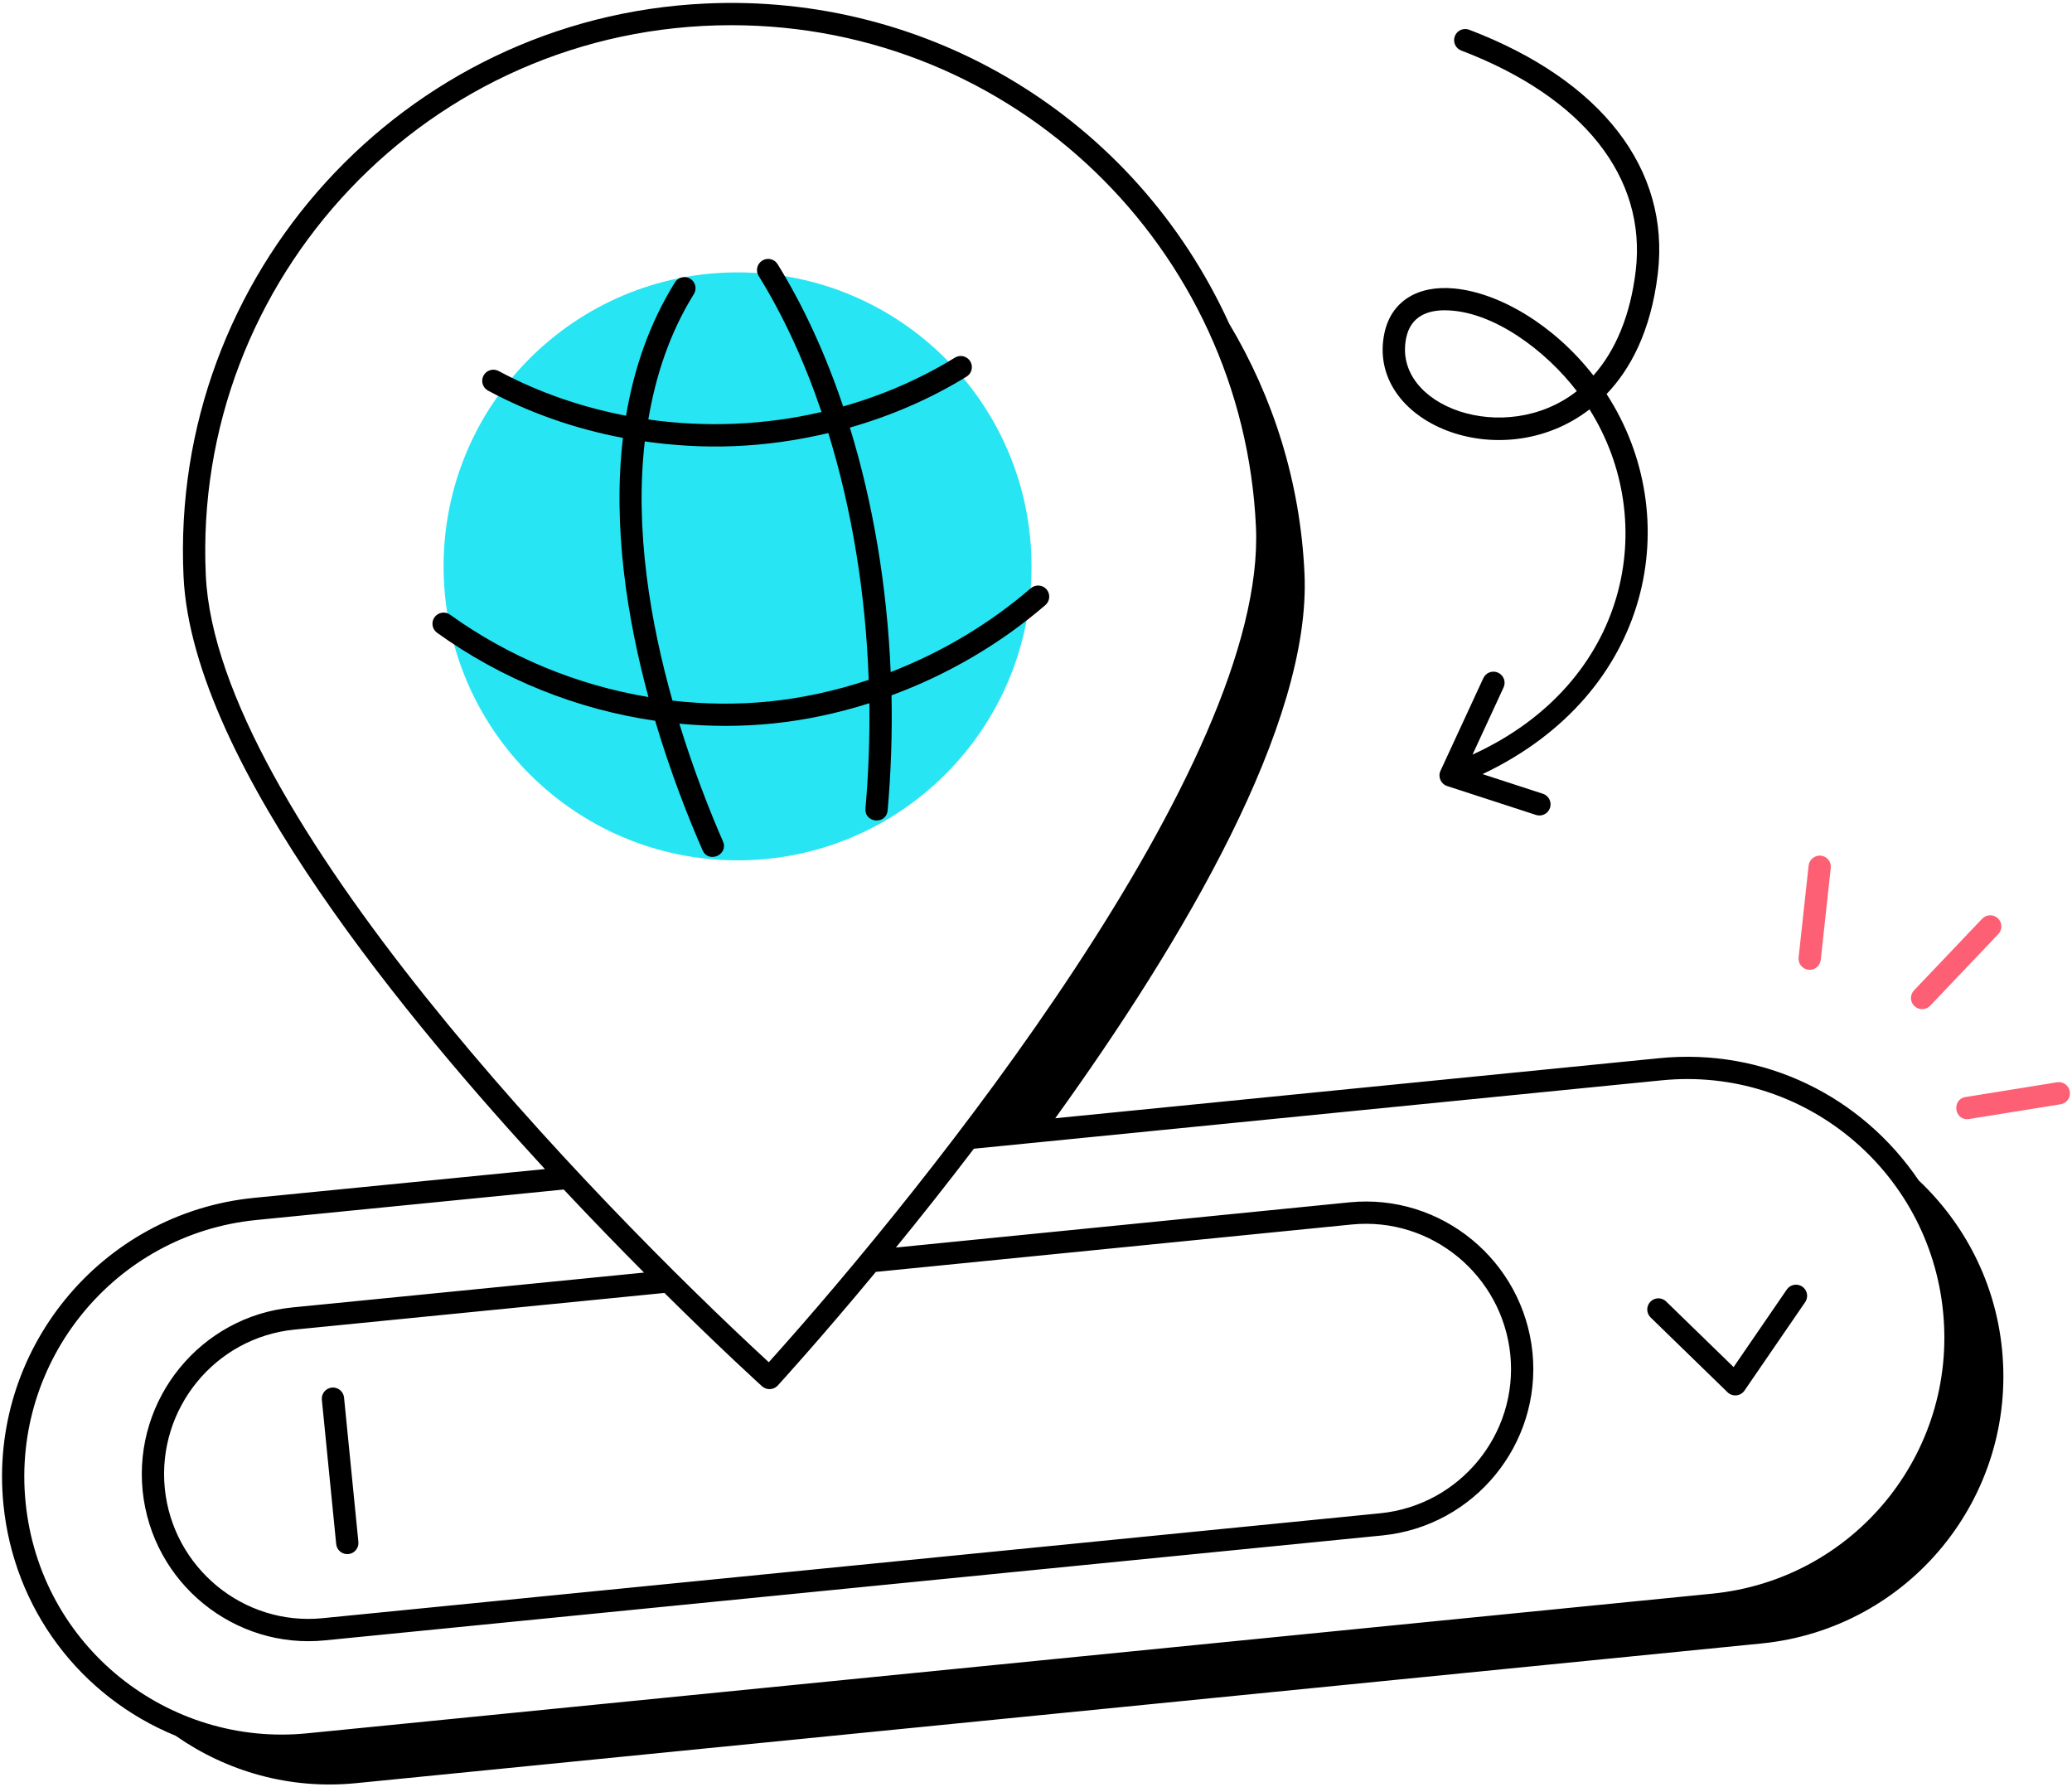 <svg width="131" height="113" viewBox="0 0 131 113" fill="none" xmlns="http://www.w3.org/2000/svg">
<path d="M124.271 69.354L130.056 68.422C130.433 68.362 130.801 68.62 130.862 69.005C130.924 69.389 130.664 69.75 130.28 69.812L124.495 70.745C123.559 70.89 123.365 69.5 124.271 69.354Z" fill="#FD5F74"/>
<path d="M121.038 63.605C120.757 63.337 120.746 62.892 121.013 62.61L125.321 58.082C125.592 57.8 126.035 57.791 126.317 58.057C126.598 58.325 126.609 58.771 126.342 59.053L122.034 63.581C121.77 63.859 121.323 63.876 121.038 63.605Z" fill="#FD5F74"/>
<path d="M114.339 61.309C113.952 61.266 113.673 60.919 113.715 60.532L114.348 54.718C114.39 54.33 114.745 54.061 115.124 54.094C115.511 54.136 115.79 54.484 115.748 54.87L115.115 60.685C115.074 61.06 114.74 61.349 114.339 61.309Z" fill="#FD5F74"/>
<path d="M46.631 54.392C56.896 54.392 65.217 46.071 65.217 35.806C65.217 25.541 56.896 17.22 46.631 17.22C36.366 17.22 28.045 25.541 28.045 35.806C28.045 46.071 36.366 54.392 46.631 54.392Z" fill="#28E5F3"/>
<path d="M121.309 74.626C117.695 69.294 111.528 66.234 104.892 66.9L66.716 70.696C74.805 59.467 82.916 45.758 82.475 36.256C82.211 30.468 80.492 25.108 77.716 20.466C71.773 7.438 58.694 -0.442 44.592 0.224C25.514 1.114 10.715 17.362 11.604 36.444C12.162 48.408 26.334 65.097 34.452 73.91L16.055 75.729C6.355 76.695 -0.751 85.391 0.217 95.115C0.872 101.701 5.055 107.256 11.108 109.737C14.321 111.983 18.304 113.151 22.517 112.731L111.355 103.902C120.705 102.973 127.506 94.665 126.577 85.315C126.157 81.065 124.19 77.344 121.309 74.626ZM13.012 36.378C12.137 17.616 27.113 1.593 46.238 1.593C64.128 1.593 78.59 15.702 79.405 33.29C80.114 48.288 58.524 75.096 48.606 86.12C37.538 75.915 13.705 51.34 13.012 36.378ZM42.008 81.74C45.647 85.347 48.142 87.606 48.18 87.641C48.471 87.9 48.91 87.876 49.171 87.594C49.209 87.552 51.764 84.766 55.375 80.41L85.473 77.412C90.487 76.92 94.98 80.613 95.489 85.651C95.985 90.665 92.3 95.158 87.277 95.668L20.419 102.3C15.391 102.813 10.926 99.108 10.419 94.103C9.921 89.061 13.599 84.555 18.617 84.058L42.008 81.74ZM1.617 94.975C0.727 86.024 7.266 78.019 16.195 77.13C20.493 76.704 5.626 78.178 35.642 75.202C37.442 77.119 39.159 78.885 40.718 80.453L18.477 82.657C12.688 83.23 8.444 88.427 9.017 94.243C9.61 100.091 14.831 104.289 20.56 103.702L87.417 97.069C93.213 96.481 97.463 91.296 96.89 85.511C96.302 79.701 91.124 75.442 85.333 76.011L56.643 78.869C58.175 76.992 59.845 74.889 61.572 72.622L105.032 68.301C114.025 67.392 121.972 74.01 122.849 82.934C123.741 91.892 117.226 99.86 108.258 100.751L19.421 109.58C10.641 110.458 2.526 104.101 1.617 94.975Z" fill="black"/>
<path d="M109.222 88.019C109.533 88.322 110.046 88.274 110.293 87.913L114.131 82.319C114.351 81.998 114.269 81.56 113.949 81.34C113.628 81.123 113.19 81.2 112.97 81.522L109.605 86.427L105.341 82.281C105.063 82.008 104.617 82.013 104.345 82.294C104.074 82.573 104.08 83.019 104.359 83.29L109.222 88.019Z" fill="black"/>
<path d="M21.956 98.252C21.98 98.252 22.003 98.251 22.027 98.249C22.414 98.211 22.697 97.865 22.658 97.478L21.752 88.353C21.714 87.967 21.364 87.683 20.981 87.723C20.594 87.761 20.311 88.106 20.349 88.493L21.256 97.618C21.293 97.981 21.599 98.252 21.956 98.252Z" fill="black"/>
<path d="M92.889 1.881C92.522 1.741 92.118 1.924 91.98 2.288C91.842 2.651 92.023 3.058 92.387 3.196C100.099 6.136 104.12 11.212 103.417 17.121C103.087 19.887 102.165 22.141 100.741 23.739C98.227 20.512 94.772 18.512 91.963 18.24C89.607 18.012 87.949 19.067 87.528 21.063C86.341 26.718 94.881 30.207 100.495 25.882C104.966 32.981 103.023 43.175 93.099 47.706L95.061 43.462C95.225 43.109 95.071 42.691 94.718 42.528C94.367 42.365 93.947 42.517 93.783 42.871L91.074 48.729C90.896 49.112 91.097 49.564 91.495 49.694L97.111 51.521C97.478 51.641 97.877 51.443 97.999 51.069C98.119 50.7 97.918 50.302 97.548 50.182L93.731 48.94C104.557 43.81 106.583 32.631 101.575 24.912C103.037 23.384 104.374 21 104.815 17.287C105.6 10.685 101.253 5.069 92.889 1.881ZM88.907 21.352C89.199 19.965 90.3 19.617 91.332 19.617C94.395 19.617 97.766 22.204 99.693 24.727C95.165 28.284 87.995 25.684 88.907 21.352Z" fill="black"/>
<path d="M41.422 45.568C42.414 48.911 43.549 51.769 44.417 53.751C44.791 54.605 46.083 54.042 45.706 53.187C44.908 51.364 43.881 48.769 42.951 45.751C46.88 46.12 50.783 45.781 54.964 44.458C54.992 46.662 54.915 48.885 54.718 51.105C54.635 52.036 56.036 52.166 56.12 51.23C56.336 48.803 56.415 46.37 56.366 43.96C59.885 42.66 63.198 40.746 66.093 38.253C66.388 37.999 66.421 37.554 66.167 37.26C65.915 36.966 65.469 36.934 65.174 37.186C62.525 39.467 59.513 41.248 56.313 42.487C56.084 37.073 55.202 31.814 53.733 27.032C56.317 26.295 58.807 25.226 61.11 23.81C61.442 23.606 61.546 23.172 61.342 22.841C61.138 22.511 60.704 22.405 60.374 22.61C58.168 23.967 55.783 24.992 53.308 25.695C52.202 22.409 50.816 19.369 49.163 16.701C48.959 16.371 48.525 16.268 48.193 16.474C47.863 16.679 47.76 17.112 47.965 17.443C49.547 19.995 50.875 22.902 51.941 26.046C48.361 26.878 44.63 27.035 40.99 26.519C41.46 23.735 42.347 21.038 43.868 18.594C44.074 18.264 43.974 17.829 43.644 17.623C43.312 17.418 42.878 17.52 42.674 17.849C41.048 20.461 40.077 23.327 39.581 26.282C36.78 25.744 34.053 24.813 31.523 23.455C31.187 23.274 30.754 23.399 30.571 23.743C30.387 24.085 30.514 24.512 30.858 24.696C33.534 26.133 36.419 27.123 39.384 27.684C38.725 33.291 39.655 39.116 40.996 44.067C36.522 43.32 32.21 41.559 28.455 38.86C28.142 38.636 27.7 38.705 27.474 39.021C27.246 39.337 27.319 39.777 27.634 40.004C31.746 42.961 36.503 44.854 41.422 45.568ZM40.767 27.906C44.527 28.441 48.286 28.343 52.37 27.378C53.856 32.189 54.73 37.505 54.923 42.98C50.606 44.412 46.586 44.755 42.516 44.293C41.127 39.371 40.117 33.507 40.767 27.906Z" fill="black"/>
</svg>
